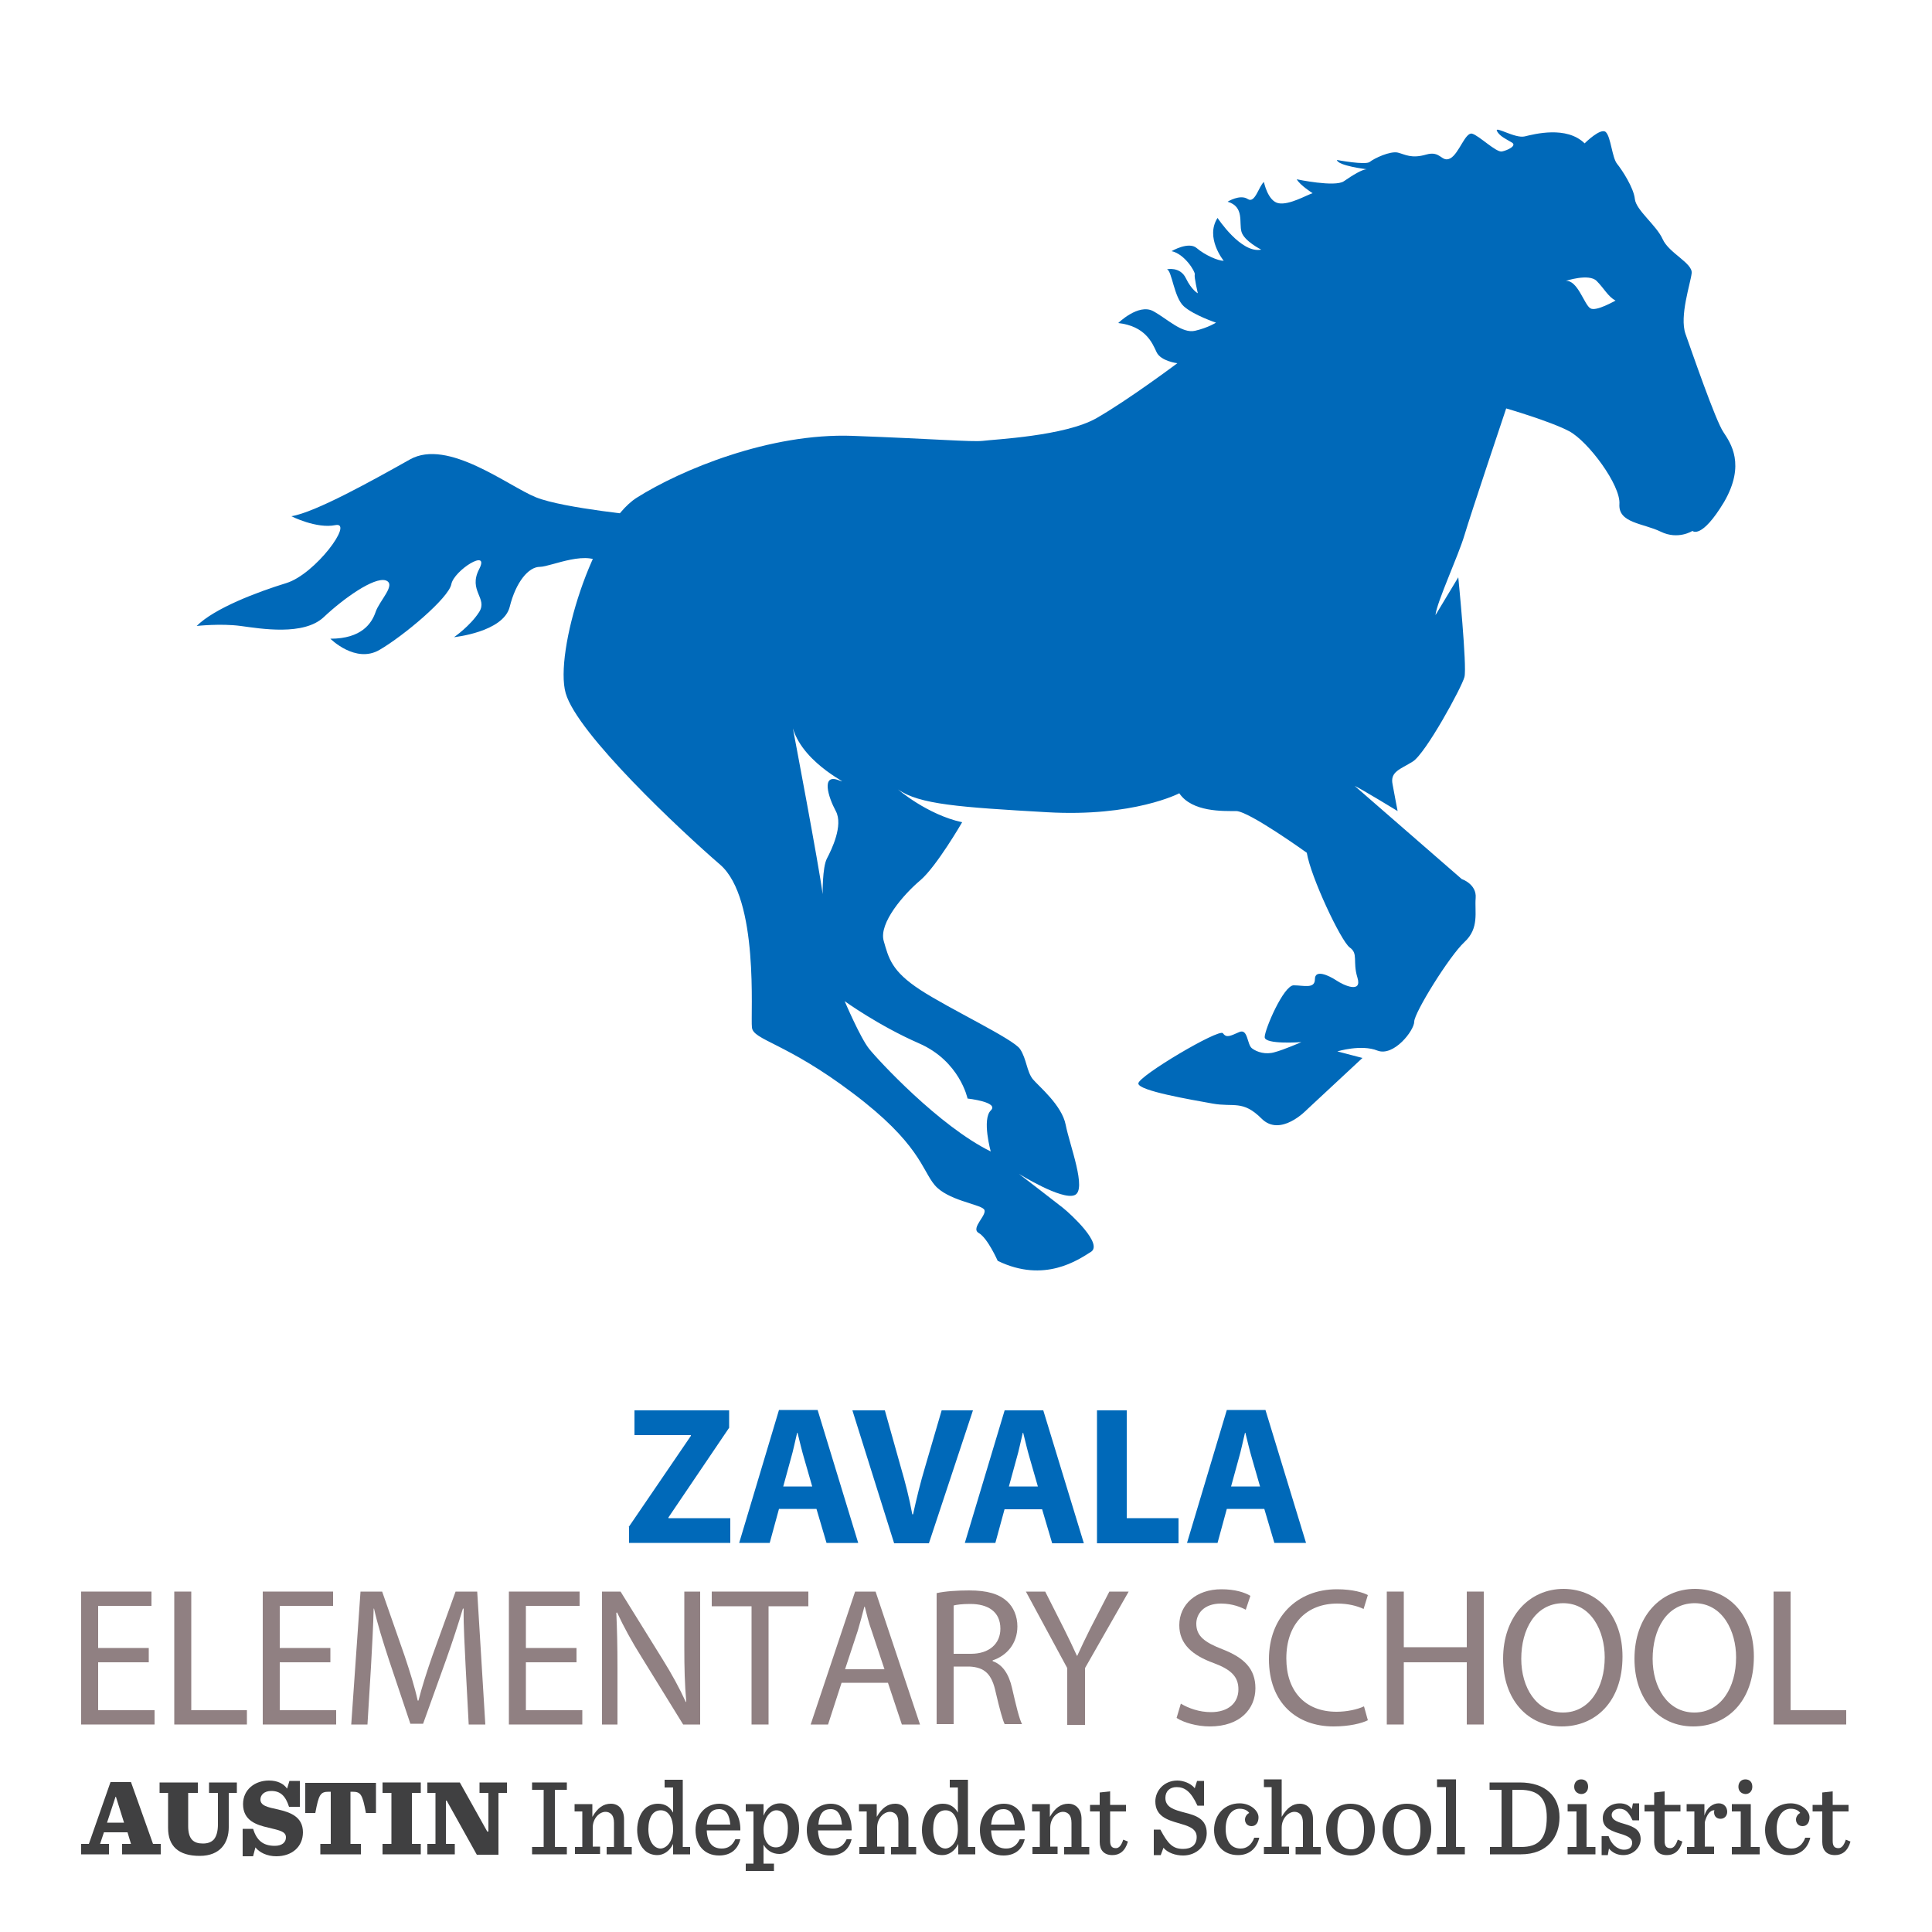 <?xml version="1.0" encoding="utf-8"?>
<!-- Generator: Adobe Illustrator 21.1.0, SVG Export Plug-In . SVG Version: 6.00 Build 0)  -->
<svg version="1.1" id="Layer_1" xmlns="http://www.w3.org/2000/svg" xmlns:xlink="http://www.w3.org/1999/xlink" x="0px" y="0px"
	 viewBox="0 0 500 500" style="enable-background:new 0 0 500 500;" xml:space="preserve">
<style type="text/css">
	.st0{fill:#0069B9;}
	.st1{fill:#908082;}
	.st2{fill:#404041;}
</style>
<g id="Text">
	<g>
		<path class="st0" d="M162.7,395.2l16.1-23.6v-0.2h-14.6V365h24.5v4.5L173,392.7v0.2h16v6.4h-26.2V395.2z"/>
		<path class="st0" d="M201.6,390.5l-2.4,8.8h-7.9l10.3-34.4h10l10.5,34.4h-8.2l-2.6-8.8H201.6z M210.2,384.7l-2.1-7.3
			c-0.6-2-1.2-4.6-1.7-6.6h-0.1c-0.5,2-1,4.6-1.6,6.6l-2,7.3H210.2z"/>
		<path class="st0" d="M231.4,399.4L220.6,365h8.4l4.1,14.6c1.2,4.1,2.2,8,3,12.3h0.2c0.9-4.1,1.9-8.2,3.1-12.2l4.3-14.7h8.1
			l-11.4,34.4H231.4z"/>
		<path class="st0" d="M260,390.5l-2.4,8.8h-7.9L260,365h10l10.5,34.4h-8.2l-2.6-8.8H260z M268.6,384.7l-2.1-7.3
			c-0.6-2-1.2-4.6-1.7-6.6h-0.1c-0.5,2-1,4.6-1.6,6.6l-2,7.3H268.6z"/>
		<path class="st0" d="M283.9,365h7.7v27.9H305v6.5h-21.1V365z"/>
		<path class="st0" d="M317.5,390.5l-2.4,8.8h-7.9l10.3-34.4h10l10.5,34.4h-8.2l-2.6-8.8H317.5z M326.1,384.7l-2.1-7.3
			c-0.6-2-1.2-4.6-1.7-6.6h-0.1c-0.5,2-1,4.6-1.6,6.6l-2,7.3H326.1z"/>
	</g>
	<g>
		<path class="st1" d="M38.5,430.2H25.4v12.4H40v3.7H21v-34.4h18.2v3.7H25.4v10.9h13.1V430.2z"/>
		<path class="st1" d="M45.1,411.9h4.4v30.7h14.4v3.7H45.1V411.9z"/>
		<path class="st1" d="M85.6,430.2H72.4v12.4h14.6v3.7h-19v-34.4h18.2v3.7H72.4v10.9h13.1V430.2z"/>
		<path class="st1" d="M120.5,431.2c-0.2-4.8-0.6-10.6-0.5-14.9h-0.2c-1.2,4-2.6,8.3-4.3,13.1l-6,16.7h-3.3l-5.5-16.4
			c-1.6-4.9-3-9.3-3.9-13.4h-0.1c-0.1,4.3-0.4,10.1-0.7,15.2l-0.9,14.8h-4.2l2.4-34.4h5.6l5.8,16.6c1.4,4.2,2.6,8,3.4,11.6h0.2
			c0.9-3.5,2.1-7.3,3.6-11.6l6-16.6h5.6l2.1,34.4h-4.3L120.5,431.2z"/>
		<path class="st1" d="M149.2,430.2h-13.1v12.4h14.6v3.7h-19v-34.4H150v3.7h-13.9v10.9h13.1V430.2z"/>
		<path class="st1" d="M155.8,446.3v-34.4h4.8l10.8,17.4c2.5,4,4.5,7.7,6.1,11.2l0.1-0.1c-0.4-4.6-0.5-8.8-0.5-14.1v-14.4h4.1v34.4
			h-4.4L166,428.8c-2.4-3.8-4.6-7.8-6.3-11.5l-0.2,0.1c0.2,4.3,0.3,8.5,0.3,14.2v14.7H155.8z"/>
		<path class="st1" d="M194.5,415.7h-10.3v-3.8h25v3.8h-10.3v30.6h-4.4V415.7z"/>
		<path class="st1" d="M217.8,435.5l-3.5,10.8h-4.5l11.5-34.4h5.3l11.5,34.4h-4.7l-3.6-10.8H217.8z M228.9,432l-3.3-9.9
			c-0.8-2.2-1.3-4.3-1.8-6.3h-0.1c-0.5,2-1.1,4.1-1.7,6.2l-3.3,10H228.9z"/>
		<path class="st1" d="M242.4,412.3c2.2-0.5,5.4-0.7,8.4-0.7c4.7,0,7.7,0.9,9.8,2.8c1.7,1.5,2.7,3.9,2.7,6.5c0,4.5-2.8,7.6-6.4,8.8
			v0.2c2.6,0.9,4.2,3.4,5,6.9c1.1,4.8,1.9,8.1,2.6,9.4h-4.5c-0.5-1-1.3-3.9-2.3-8.2c-1-4.7-2.8-6.5-6.8-6.7h-4.1v14.9h-4.4V412.3z
			 M246.8,428h4.5c4.7,0,7.6-2.6,7.6-6.5c0-4.4-3.2-6.4-7.8-6.4c-2.1,0-3.6,0.2-4.3,0.4V428z"/>
		<path class="st1" d="M276.2,446.3v-14.6l-10.7-19.8h5l4.8,9.5c1.3,2.6,2.3,4.7,3.4,7.1h0.1c1-2.2,2.1-4.5,3.4-7.1l4.9-9.5h5
			l-11.3,19.8v14.7H276.2z"/>
		<path class="st1" d="M305.6,440.9c2,1.2,4.8,2.2,7.8,2.2c4.5,0,7.1-2.4,7.1-5.9c0-3.2-1.8-5.1-6.4-6.8c-5.5-2-8.9-4.9-8.9-9.8
			c0-5.4,4.4-9.3,10.9-9.3c3.5,0,6,0.8,7.5,1.7l-1.2,3.6c-1.1-0.6-3.4-1.6-6.4-1.6c-4.6,0-6.4,2.8-6.4,5.2c0,3.2,2.1,4.8,6.7,6.6
			c5.7,2.2,8.6,5.1,8.6,10.1c0,5.3-3.9,9.9-11.8,9.9c-3.3,0-6.8-1-8.6-2.2L305.6,440.9z"/>
		<path class="st1" d="M354,445.2c-1.6,0.8-4.8,1.6-8.9,1.6c-9.5,0-16.7-6.1-16.7-17.4c0-10.8,7.2-18.1,17.6-18.1
			c4.2,0,6.9,0.9,8,1.5l-1.1,3.6c-1.7-0.8-4-1.4-6.8-1.4c-7.9,0-13.2,5.2-13.2,14.2c0,8.4,4.8,13.8,13,13.8c2.7,0,5.4-0.6,7.1-1.4
			L354,445.2z"/>
		<path class="st1" d="M363.3,411.9v14.4h16.3v-14.4h4.4v34.4h-4.4v-16.1h-16.3v16.1h-4.4v-34.4H363.3z"/>
		<path class="st1" d="M419.9,428.7c0,11.8-7.1,18.1-15.7,18.1c-8.9,0-15.2-7-15.2-17.5c0-10.9,6.7-18.1,15.7-18.1
			C413.9,411.3,419.9,418.5,419.9,428.7z M393.7,429.3c0,7.4,3.9,13.9,10.8,13.9c6.9,0,10.8-6.5,10.8-14.3c0-6.8-3.5-14-10.8-14
			C397.3,415,393.7,421.7,393.7,429.3z"/>
		<path class="st1" d="M453.9,428.7c0,11.8-7.1,18.1-15.7,18.1c-8.9,0-15.2-7-15.2-17.5c0-10.9,6.7-18.1,15.7-18.1
			C447.9,411.3,453.9,418.5,453.9,428.7z M427.7,429.3c0,7.4,3.9,13.9,10.8,13.9c6.9,0,10.8-6.5,10.8-14.3c0-6.8-3.5-14-10.8-14
			C431.3,415,427.7,421.7,427.7,429.3z"/>
		<path class="st1" d="M459,411.9h4.4v30.7h14.4v3.7H459V411.9z"/>
	</g>
	<path class="st2" d="M33,474.2h-6.1l-1,3h2.3v2.7H21v-2.7h2l5.6-16h5.3l5.7,16h2v2.7h-10v-2.7h2.3L33,474.2z M27.7,471.7h4.4
		L30,465h-0.1L27.7,471.7z"/>
	<path class="st2" d="M43.5,473.1V464h-2.2v-2.7h9.9v2.7h-2.5v8.6c0,3.4,1.4,4.5,3.8,4.5c1.2,0,2.1-0.3,2.8-1c0.7-0.8,1.1-2.1,1.1-4
		V464h-2.3v-2.7h7.2v2.7h-2.1v8.9c0,4-2.2,7.4-7.5,7.4C46.1,480.3,43.5,477.7,43.5,473.1"/>
	<path class="st2" d="M62.7,473.3h2.8c0.9,2.9,2.5,4.4,5.6,4.4c1.9,0,2.9-0.9,2.9-2.2c0-1.5-1.6-1.8-4.5-2.5
		c-3.1-0.7-6.6-1.8-6.6-6.1c0-3.8,3.1-6.1,6.7-6.1c2.2,0,3.8,0.8,4.7,2.1l0.6-2h2.7v6.7h-2.8c-0.9-2.8-2.2-4.1-4.6-4.1
		c-1.9,0-2.8,1.1-2.8,2.2c0,1.6,1.8,2,4.6,2.6c3,0.7,6.4,1.8,6.4,5.9c0,3.7-2.8,6.2-6.9,6.2c-2.4,0-4.4-1-5.4-2.3l-0.6,2.3h-2.7
		V473.3z"/>
	<path class="st2" d="M82.9,477.2h2.7v-13.5h-0.5c-2.2,0-2.6,0.7-3.5,5.5h-2.6v-7.8h18.3v7.8h-2.6c-0.9-4.8-1.3-5.5-3.5-5.5h-0.5
		v13.5h2.7v2.7H82.9V477.2z"/>
	<polygon class="st2" points="99,477.2 101.3,477.2 101.3,464 99,464 99,461.3 108.9,461.3 108.9,464 106.6,464 106.6,477.2 
		108.9,477.2 108.9,479.9 99,479.9 	"/>
	<polygon class="st2" points="115.6,466 115.4,466 115.4,477.2 117.7,477.2 117.7,479.9 110.6,479.9 110.6,477.2 112.7,477.2 
		112.7,464 110.6,464 110.6,461.3 119,461.3 126.1,474 126.4,474 126.4,464 124.1,464 124.1,461.3 131.2,461.3 131.2,464 129,464 
		129,480 123.4,480 	"/>
	<polygon class="st2" points="137.7,478 140.7,478 140.7,463.2 137.7,463.2 137.7,461.3 146.7,461.3 146.7,463.2 143.6,463.2 
		143.6,478 146.7,478 146.7,479.9 137.7,479.9 	"/>
	<path class="st2" d="M148.7,478h2v-9.2h-2v-1.9h4.6v3.3c1.4-2.4,2.9-3.4,4.8-3.4c2,0,3.4,1.5,3.4,4v7.2h2v1.9h-6.5V478h1.9v-6.2
		c0-1-0.2-1.8-0.7-2.3c-0.4-0.4-0.9-0.6-1.5-0.6c-1.5,0-3.3,1.6-3.3,4.1v4.9h1.9v1.9h-6.5V478z"/>
	<path class="st2" d="M166.7,478.7c-1.2-1.2-1.8-3.1-1.8-5.1c0-2.1,0.7-4.2,1.9-5.4c0.9-0.9,2.1-1.4,3.5-1.4c1.9,0,3.1,0.9,3.9,2.3
		v-6.5H172v-2h4.7V478h1.9v1.9h-4.4v-2.7c-0.9,1.9-2.5,2.9-4.1,2.9C168.8,480.1,167.5,479.6,166.7,478.7 M174.2,473.4
		c0-2.6-1-4.9-3.2-4.9c-2,0-3.2,1.8-3.2,4.9c0,3.2,1.5,5,3.2,5C172.6,478.3,174.2,476.5,174.2,473.4"/>
	<path class="st2" d="M182.9,473.6c0.1,3.2,1.4,4.8,3.9,4.8c1.5,0,2.7-0.7,3.5-2.4h1.3c-0.7,2.8-2.7,4.2-5.5,4.2
		c-3.9,0-6.1-2.8-6.1-6.6c0-3.9,2.6-6.8,6.2-6.8c3.8,0,5.5,3.4,5.4,6.9H182.9z M182.9,472.2h6.1c-0.2-2.4-1-4-2.9-4
		C184.3,468.2,183.1,469.3,182.9,472.2"/>
	<path class="st2" d="M193,482.3h2v-13.5h-2v-1.9h4.6v3c0.9-2.3,2.6-3.2,4.3-3.2c1.3,0,2.4,0.5,3.2,1.4c1.2,1.2,1.7,3,1.7,5.1
		c0,2.1-0.7,4.1-1.9,5.2c-0.9,0.9-2,1.4-3.2,1.4c-1.9,0-3.3-1-4.1-2.4v4.9h2.7v1.9H193V482.3z M203.9,473.1c0-3.1-1.3-4.6-3-4.6
		c-1.6,0-3.3,2.1-3.3,5c0,2.6,1.1,4.6,3.2,4.6C202.8,478.1,203.9,476.3,203.9,473.1"/>
	<path class="st2" d="M211.7,473.6c0.1,3.2,1.4,4.8,3.9,4.8c1.5,0,2.7-0.7,3.5-2.4h1.3c-0.7,2.8-2.7,4.2-5.5,4.2
		c-3.9,0-6.1-2.8-6.1-6.6c0-3.9,2.6-6.8,6.2-6.8c3.8,0,5.5,3.4,5.4,6.9H211.7z M211.8,472.2h6.1c-0.2-2.4-1-4-2.9-4
		C213.1,468.2,212,469.3,211.8,472.2"/>
	<path class="st2" d="M222.3,478h2v-9.2h-2v-1.9h4.6v3.3c1.4-2.4,2.9-3.4,4.8-3.4c2,0,3.4,1.5,3.4,4v7.2h2v1.9h-6.5V478h1.9v-6.2
		c0-1-0.2-1.8-0.7-2.3c-0.4-0.4-0.9-0.6-1.5-0.6c-1.5,0-3.3,1.6-3.3,4.1v4.9h1.9v1.9h-6.5V478z"/>
	<path class="st2" d="M240.4,478.7c-1.2-1.2-1.8-3.1-1.8-5.1c0-2.1,0.7-4.2,1.9-5.4c0.9-0.9,2.1-1.4,3.5-1.4c1.9,0,3.1,0.9,3.9,2.3
		v-6.5h-2.1v-2h4.7V478h1.9v1.9h-4.4v-2.7c-0.9,1.9-2.5,2.9-4.1,2.9C242.4,480.1,241.2,479.6,240.4,478.7 M247.9,473.4
		c0-2.6-1-4.9-3.2-4.9c-2,0-3.2,1.8-3.2,4.9c0,3.2,1.5,5,3.2,5C246.3,478.3,247.9,476.5,247.9,473.4"/>
	<path class="st2" d="M256.5,473.6c0.1,3.2,1.4,4.8,3.9,4.8c1.5,0,2.7-0.7,3.5-2.4h1.3c-0.7,2.8-2.7,4.2-5.5,4.2
		c-3.9,0-6.1-2.8-6.1-6.6c0-3.9,2.6-6.8,6.2-6.8c3.8,0,5.5,3.4,5.4,6.9H256.5z M256.5,472.2h6.1c-0.2-2.4-1-4-2.9-4
		C257.9,468.2,256.8,469.3,256.5,472.2"/>
	<path class="st2" d="M267.1,478h2v-9.2h-2v-1.9h4.6v3.3c1.4-2.4,2.9-3.4,4.8-3.4c2,0,3.4,1.5,3.4,4v7.2h2v1.9h-6.5V478h1.9v-6.2
		c0-1-0.2-1.8-0.7-2.3c-0.4-0.4-0.9-0.6-1.5-0.6c-1.5,0-3.3,1.6-3.3,4.1v4.9h1.9v1.9h-6.5V478z"/>
	<path class="st2" d="M287.3,463.6v3.5h4.1v1.7h-4.1v7.6c0,1.3,0.4,1.9,1.5,1.9c0.8,0,1.4-0.7,1.9-2.2l1.2,0.5
		c-0.7,2.5-2.2,3.5-4,3.5c-2.2,0-3.3-1.3-3.3-3.4v-7.9h-2.5v-1.7h2.5v-3.2L287.3,463.6z"/>
	<path class="st2" d="M298.6,473.5h1.7c2,3.8,3.3,5,5.9,5c2.2,0,3.5-1.1,3.5-3.1c0-2.3-2.4-2.9-4.8-3.6c-2.8-0.8-5.9-1.8-5.9-5.6
		c0-2.8,2.3-5.4,5.7-5.4c1.5,0,3.5,0.7,4.5,2l0.6-1.9h1.8v6.4h-1.7c-1.7-3.7-3.3-4.8-5.4-4.8c-1.8,0-2.9,1.1-2.9,2.8
		c0,2.5,2.4,3.1,5,3.8c2.8,0.7,5.7,1.6,5.7,5.3c0,3.2-2.6,5.8-6.1,5.8c-2,0-4-0.7-5.1-2l-0.7,1.9h-1.8V473.5z"/>
	<path class="st2" d="M314.2,473.6c0-4,2.8-6.9,6.6-6.9c2.8,0,4.9,1.9,4.9,3.6c0,1.3-0.6,2.3-1.8,2.3c-1.1,0-1.7-0.8-1.7-1.7
		c0-0.8,0.6-1.5,1.1-1.7c-0.4-0.6-1.2-1.1-2.5-1.1c-1.9,0-3.6,1.8-3.6,5.2c0,3.2,1.4,5.1,3.9,5.1c1.5,0,2.8-0.9,3.5-2.8h1.3
		c-0.7,2.9-2.7,4.5-5.5,4.5C316.5,480.1,314.2,477.3,314.2,473.6"/>
	<path class="st2" d="M327.1,478h2v-15.5h-2v-2h4.6v9.7c1.4-2.4,2.9-3.4,4.7-3.4c2,0,3.4,1.5,3.4,4v7.2h2v1.9h-6.5V478h1.9v-6.2
		c0-1-0.2-1.8-0.7-2.3c-0.4-0.4-0.9-0.6-1.5-0.6c-1.5,0-3.3,1.6-3.3,4.1v4.9h1.9v1.9h-6.5V478z"/>
	<path class="st2" d="M343.2,473.5c0-3.9,2.5-6.7,6.3-6.7c3.9,0,6.3,2.7,6.3,6.6c0,3.9-2.5,6.8-6.3,6.8
		C345.6,480.1,343.2,477.4,343.2,473.5 M353,473.4c0-3.6-1.4-5.2-3.6-5.2c-2.2,0-3.3,1.6-3.3,5.2c0,3.6,1.4,5.2,3.6,5.2
		C351.8,478.6,353,477,353,473.4"/>
	<path class="st2" d="M357.8,473.5c0-3.9,2.5-6.7,6.3-6.7c3.9,0,6.3,2.7,6.3,6.6c0,3.9-2.5,6.8-6.3,6.8
		C360.2,480.1,357.8,477.4,357.8,473.5 M367.6,473.4c0-3.6-1.4-5.2-3.6-5.2c-2.2,0-3.3,1.6-3.3,5.2c0,3.6,1.4,5.2,3.6,5.2
		C366.4,478.6,367.6,477,367.6,473.4"/>
	<polygon class="st2" points="371.9,478 374.2,478 374.2,462.5 371.9,462.5 371.9,460.5 376.8,460.5 376.8,478 379.1,478 
		379.1,479.9 371.9,479.9 	"/>
	<path class="st2" d="M385.5,478h3.1v-14.8h-3.1v-1.9h7.8c6.8,0,10.3,3.7,10.3,9c0,5.1-3.1,9.6-10,9.6h-8V478z M393.6,478
		c4.6,0,6.7-2.1,6.7-7.7c0-4.9-2.1-7.1-7-7.1h-1.9V478H393.6z"/>
	<path class="st2" d="M405.7,478h2.3v-9.2h-2.3v-1.9h4.9V478h2.3v1.9h-7.2V478z M407.4,462.4c0-1.1,0.7-1.9,1.8-1.9
		c1.1,0,1.8,0.7,1.8,1.9c0,1.1-0.7,1.9-1.8,1.9C408.1,464.2,407.4,463.5,407.4,462.4"/>
	<path class="st2" d="M414.6,475.2h1.7c0.7,2.1,2.3,3.5,4,3.5c1.5,0,2.1-0.8,2.1-1.8c0-1.1-0.9-1.7-3.3-2.4c-3-0.9-4.3-1.9-4.3-4
		c0-2.1,1.8-3.8,4.4-3.8c1.3,0,2.5,0.5,3.1,1.5l0.3-1.5h1.6v4.4h-1.7c-0.9-1.9-1.7-3-3.4-3c-1,0-2,0.6-2,1.6c0,1.1,1,1.7,3.2,2.3
		c2.9,0.8,4.3,1.8,4.3,4c0,1.9-1.7,4.1-4.5,4.1c-1.6,0-2.9-0.7-3.7-1.7l-0.3,1.7h-1.6V475.2z"/>
	<path class="st2" d="M430.8,463.6v3.5h4.1v1.7h-4.1v7.6c0,1.3,0.4,1.9,1.5,1.9c0.8,0,1.4-0.7,1.9-2.2l1.2,0.5
		c-0.7,2.5-2.2,3.5-4,3.5c-2.2,0-3.3-1.3-3.3-3.4v-7.9h-2.5v-1.7h2.5v-3.2L430.8,463.6z"/>
	<path class="st2" d="M436.5,478h2v-9.2h-2v-1.9h4.6v3c0.6-2.2,2.3-3.2,3.7-3.2c1.4,0,2.2,1,2.2,2.2c0,1-0.7,1.8-1.7,1.8
		c-1,0-1.7-0.6-1.7-1.7c0-0.1,0-0.3,0.1-0.5c-1.2-0.1-2.1,1.4-2.5,3.1v6.3h2.4v1.9h-7V478z"/>
	<path class="st2" d="M448.2,478h2.3v-9.2h-2.3v-1.9h4.9V478h2.3v1.9h-7.2V478z M449.9,462.4c0-1.1,0.7-1.9,1.8-1.9
		c1.1,0,1.8,0.7,1.8,1.9c0,1.1-0.7,1.9-1.8,1.9C450.6,464.2,449.9,463.5,449.9,462.4"/>
	<path class="st2" d="M456.8,473.6c0-4,2.8-6.9,6.6-6.9c2.8,0,4.9,1.9,4.9,3.6c0,1.3-0.6,2.3-1.8,2.3c-1.1,0-1.7-0.8-1.7-1.7
		c0-0.8,0.6-1.5,1.1-1.7c-0.4-0.6-1.2-1.1-2.5-1.1c-1.9,0-3.6,1.8-3.6,5.2c0,3.2,1.4,5.1,3.9,5.1c1.5,0,2.8-0.9,3.5-2.8h1.3
		c-0.7,2.9-2.7,4.5-5.5,4.5C459.1,480.1,456.8,477.3,456.8,473.6"/>
	<path class="st2" d="M474.3,463.6v3.5h4.1v1.7h-4.1v7.6c0,1.3,0.4,1.9,1.5,1.9c0.8,0,1.4-0.7,1.9-2.2l1.2,0.5
		c-0.7,2.5-2.2,3.5-4,3.5c-2.2,0-3.3-1.3-3.3-3.4v-7.9h-2.5v-1.7h2.5v-3.2L474.3,463.6z"/>
</g>
<g id="Mascot">
	<path class="st0" d="M446,111.8c-2-2.9-8.2-20.9-9.8-25.4c-1.6-4.6,1.3-13,1.6-15.7c0.3-2.6-5.9-5.2-7.5-8.8
		c-1.6-3.6-6.9-7.5-7.2-10.4c-0.3-2.9-3.3-7.5-4.6-9.1c-1.3-1.6-1.6-6.9-2.9-8.2c-1.3-1.3-5.5,2.9-5.5,2.9c-4.7-4.6-13-2.4-15.5-1.8
		s-7.8-2.8-7.2-1.4c0.7,1.4,2.6,2.2,3.9,3c1.3,0.8-1.1,2-2.6,2.3s-5.9-4.1-7.7-4.6c-1.8-0.5-3.4,5.2-5.7,6.4c-2.3,1.1-2.4-2.1-6.2-1
		c-3.8,1.1-5.4,0-7.3-0.5c-2-0.5-6.2,1.5-7.3,2.4s-8.5-0.5-8.5-0.5c0.2,1.5,7.7,2.4,7.7,2.4c-1.1,0-3.6,1.5-5.9,3.1
		c-2.3,1.6-12.2-0.5-12.2-0.5c0.8,1.5,4.1,3.6,4.1,3.6c-1.6,0.5-6,3.1-8.8,2.6c-2.8-0.5-3.8-5.5-3.8-5.5c-1.3,1-2.3,5.7-4.2,4.4
		c-2-1.3-5.2,0.7-5.2,0.7c4.4,1.3,2.9,5.4,3.6,7.8c0.7,2.4,5.1,4.6,5.1,4.6c-5.2,1.1-11.3-8.2-11.3-8.2c-3.3,5.1,1.6,11.1,1.6,11.1
		c-1.5,0-4.9-1.5-7-3.3c-2.1-1.8-6.5,0.8-6.5,0.8c3.4,0.7,6.2,5.4,6,6c-0.2,0.7,0.8,4.9,0.8,4.9s-1.6-0.8-3.1-3.9s-4.9-2.3-4.9-2.3
		c1.3,0.3,1.8,7.3,4.4,9.6c2.6,2.3,8.3,4.2,8.3,4.2s-2,1.3-5.4,2.1c-3.4,0.8-7.2-3.1-10.9-5.1c-3.8-2-9,3.1-9,3.1
		c7,0.8,8.8,5.1,9.9,7.5s5.4,2.9,5.4,2.9s-12.7,9.5-20.9,14.2c-8.2,4.7-26.6,5.5-29.5,5.9c-2.9,0.3-12.1-0.5-33.6-1.3
		c-21.5-0.8-44.5,8.8-55.9,16c-11.4,7.2-21.4,40.1-18.4,50.6s29.8,35.6,40,44.4c10.1,8.8,7.8,38.8,8.2,42.1c0.3,3.3,8.8,3.9,26.1,17
		c17.3,13,17.9,19.9,21.2,23.8c3.3,3.9,11.4,4.9,12.7,6.2c1.3,1.3-3.6,4.9-1.3,6.2c2.3,1.3,4.9,7.2,4.9,7.2
		c12.1,5.9,20.9-0.3,24.1-2.3c3.3-2-5.2-9.8-7.2-11.4s-11.4-8.8-11.4-8.8s11.1,6.9,14.4,5.5c3.3-1.3-1.3-13-2.3-18.2
		c-1-5.1-6.9-9.9-8.5-11.8c-1.6-2-1.6-5.2-3.3-7.8s-18.3-10.4-25.8-15.3c-7.5-4.9-8.2-8.2-9.5-12.7c-1.3-4.6,5.2-12.1,9.5-15.7
		c4.2-3.6,10.8-15,10.8-15c-9.1-2-16.6-8.5-16.6-8.5c5.5,3.9,16,4.6,38.5,5.9c22.5,1.3,34.3-4.9,34.3-4.9c3.3,4.9,11.4,4.6,14.7,4.6
		c3.3,0,18.3,10.8,18.3,10.8c1,6.2,8.8,22.8,11.1,24.5c2.3,1.6,0.7,3.6,2,7.8c1.3,4.2-3.6,2-5.5,0.7c-2-1.3-5.5-2.9-5.5-0.3
		s-2.9,1.6-5.5,1.6s-7.5,11.4-7.5,13.4c0,2,9.5,1.3,9.5,1.3s-4.6,2-6.9,2.6c-2.3,0.7-4.6,0-5.9-1s-1-5.2-3.3-4.2
		c-2.3,1-3.3,1.6-4.2,0.3c-1-1.3-21.9,11.1-21.9,13s13.7,4.2,19.2,5.2c5.5,1,7.8-1,12.7,3.9c4.9,4.9,11.7-2.3,11.7-2.3l14.4-13.4
		l-6.5-1.7c0,0,6.2-1.9,10.4-0.2c4.2,1.6,9.5-5.2,9.5-7.5c0-2.3,9.1-17,13-20.6s2.6-7.8,2.9-11.4c0.3-3.6-3.6-4.9-3.6-4.9
		l-27.7-24.1c1.6,0.7,11.1,6.5,11.1,6.5s-0.7-3.6-1.3-6.9c-0.7-3.3,2-3.9,5.2-5.9c3.3-2,12.7-19.2,13.4-21.9s-1.6-25.8-1.6-25.8
		l-5.9,9.8c0.3-3.3,5.9-15.3,7.5-20.7c1.6-5.4,10.8-32.8,10.8-32.8s11.4,3.3,16.3,5.9c4.9,2.6,13.4,14,13,18.9
		c-0.3,4.9,6.2,4.9,10.7,7.1c4.5,2.2,8.2-0.2,8.2-0.2s2.3,2.3,8.2-7.5C451.8,120.2,447.9,114.7,446,111.8z M217,201.9
		c-4.5-1.7-2.7,4.3-0.7,8s-1.1,10-2.3,12.3s-1.1,9.2-1.1,9.2c-0.9-7.1-7.7-42.9-7.7-42.9C208.1,198.2,221.5,203.6,217,201.9z
		 M237.8,270c10.6,4.6,12.6,14.3,12.6,14.3s8.3,0.9,6,3.1c-2.3,2.3,0,10.6,0,10.6c-13.4-6.6-29.2-23.7-31.5-26.6s-6.3-12.3-6.3-12.3
		S227.3,265.4,237.8,270z M411.6,79.8c-1.6-0.9-3.3-7.4-6.4-7.1c0,0,6-2,8,0s2.9,4,4.9,5.1C418,77.8,413.1,80.7,411.6,79.8z"/>
	<path class="st0" d="M167.4,133.6c0,0-21.5-2-28.7-4.9s-22.8-15.3-32.6-9.8c-9.8,5.5-24.5,13.7-30.7,14.7c0,0,6.5,3.3,11.4,2.3
		c4.9-1-5.2,12.7-12.7,15c-7.5,2.3-18.6,6.5-23.2,11.1c0,0,6.2-0.7,11.4,0s16.3,2.6,21.5-2.3c5.2-4.9,13-10.4,16-9.5
		c2.9,1-1.6,5.2-2.6,8.2c-1,2.9-3.6,6.9-11.7,6.9c0,0,6.5,6.5,12.7,2.9s17.9-13.4,18.6-17c0.7-3.6,10.1-9.5,7.2-3.9s2.3,7.5,0,11.1
		c-2.3,3.6-6.5,6.5-6.5,6.5s12.7-1.3,14.4-7.8c1.6-6.5,4.9-10.4,7.8-10.4s13-4.9,16.6-0.3C159.9,150.9,167.4,133.6,167.4,133.6z"/>
</g>
</svg>
